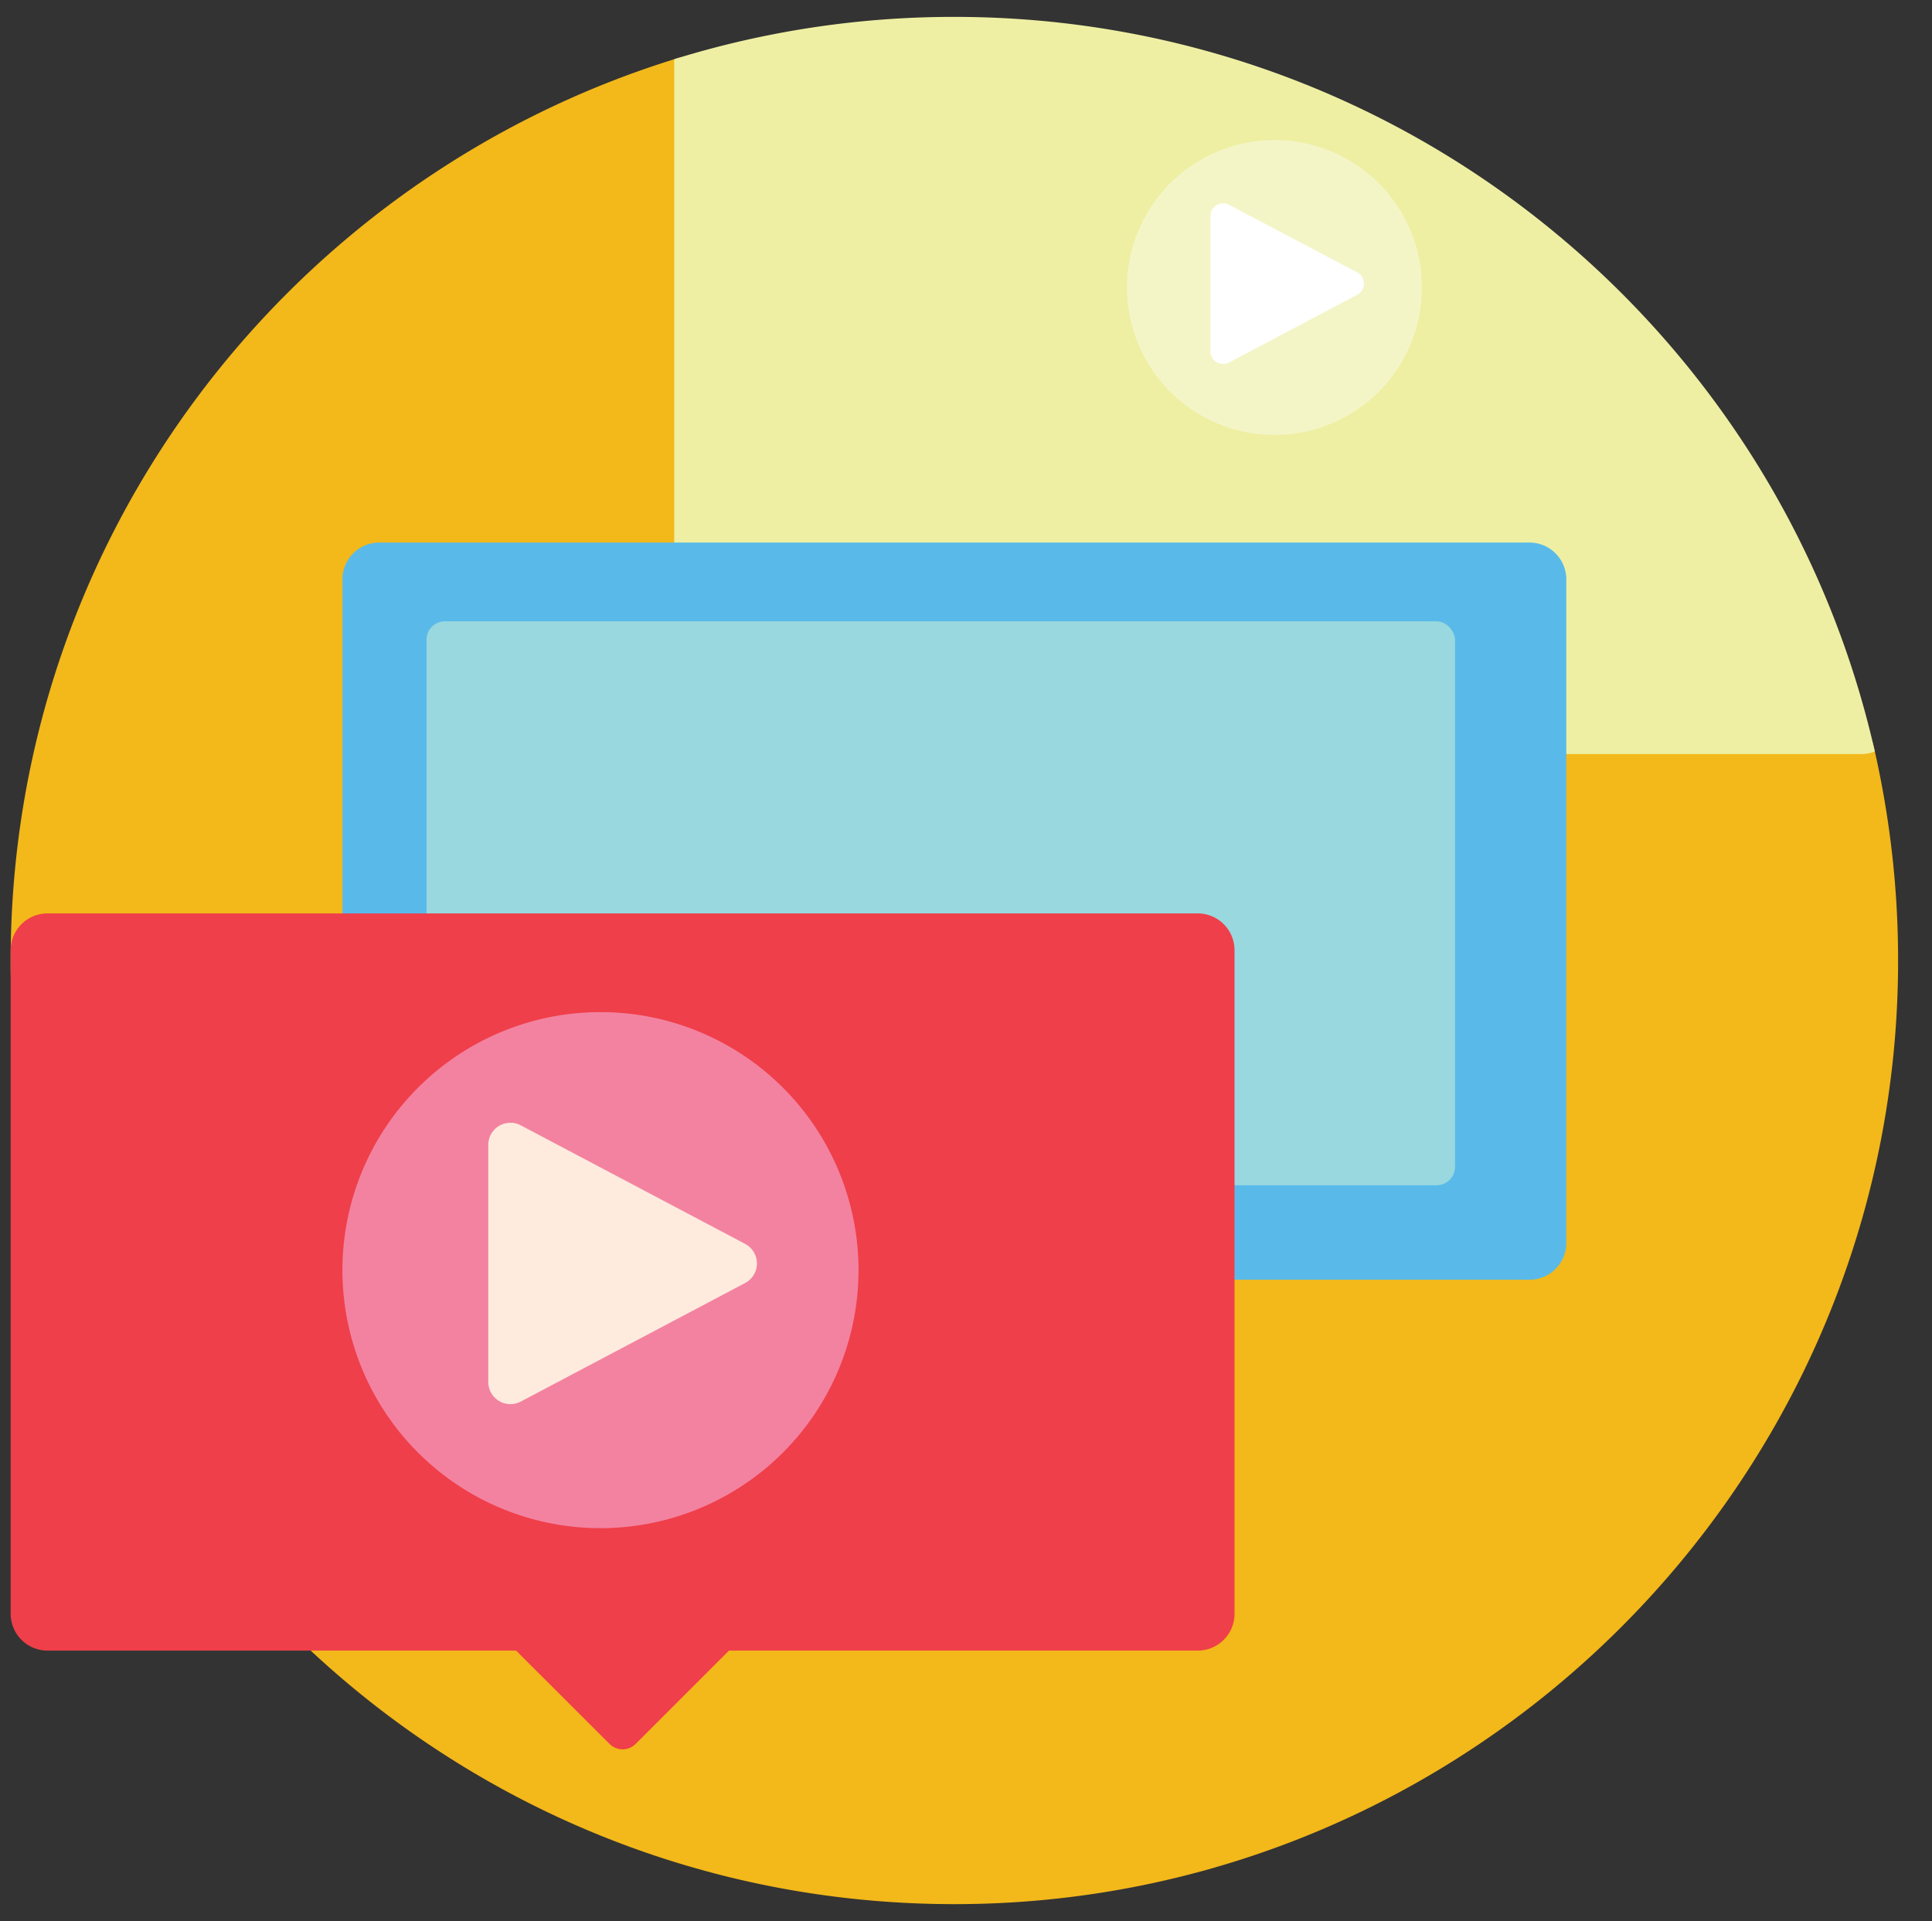 <?xml version="1.0" encoding="utf-8"?>
<svg id="Layer_1" data-name="Layer 1" xmlns="http://www.w3.org/2000/svg" viewBox="0 0 524.09 521.17"><rect x="0" y="0" width="524.09" height="521.17" fill="#333333" stroke="none"/><defs><style>.cls-1{fill:#f3b81a;}.cls-2{fill:#eeefa3;}.cls-3{fill:#59baea;}.cls-4{fill:#99d8de;}.cls-5{fill:#ef3f4a;}.cls-6{fill:#f382a1;}.cls-7{fill:#feebdd;}.cls-8{fill:#f4f5c7;}.cls-9{fill:#fff;}</style></defs><title>Sticky-LogoArtboard 2 copy 10</title><path class="cls-1" d="M508.35,202.86a257.47,257.47,0,0,1,6.54,59.23c-.81,140.7-116.16,255-256.86,254.49-141-.46-255.14-114.9-255.14-256C2.89,145.39,79,48,183.65,15.84a11,11,0,0,1,14.24,10.52V179.58a10,10,0,0,0,10,10H491.76A17.06,17.06,0,0,1,508.35,202.86Z"/><path class="cls-2" d="M182.89,16.06a255.76,255.76,0,0,1,76-11.48c121.9,0,223.88,85.2,249.69,199.29a9.85,9.85,0,0,1-3.69.71H377.74L352.43,229.9a5,5,0,0,1-7.07,0L320,204.58H192.89a10,10,0,0,1-10-10Z"/><path class="cls-3" d="M424.89,157.19v180a10,10,0,0,1-10,10H287.74l-25.31,25.32a5,5,0,0,1-7.07,0L230,347.19H102.89a10,10,0,0,1-10-10v-180a10,10,0,0,1,10-10h312A10,10,0,0,1,424.89,157.19Z"/><rect class="cls-4" x="115.7" y="168.56" width="279" height="153" rx="5" ry="5"/><path class="cls-5" d="M334.89,257.8v180a10,10,0,0,1-10,10H197.74l-25.31,25.32a5,5,0,0,1-7.07,0L140,447.8H12.89a10,10,0,0,1-10-10v-180a10,10,0,0,1,10-10h312A10,10,0,0,1,334.89,257.8Z"/><path class="cls-6" d="M232.89,344.58a70,70,0,1,1-70-70A70,70,0,0,1,232.89,344.58Z"/><path class="cls-7" d="M132.46,374.94V310.59a6,6,0,0,1,8.8-5.3l60.87,32.17a6,6,0,0,1,0,10.61l-60.87,32.17A6,6,0,0,1,132.46,374.94Z"/><path class="cls-8" d="M385.73,78a40,40,0,1,1-40-40A40,40,0,0,1,385.73,78Z"/><path class="cls-9" d="M328.35,95.32V58.55a3.43,3.43,0,0,1,5-3L368.15,73.9a3.43,3.43,0,0,1,0,6.07L333.38,98.35A3.43,3.43,0,0,1,328.35,95.32Z"/></svg>